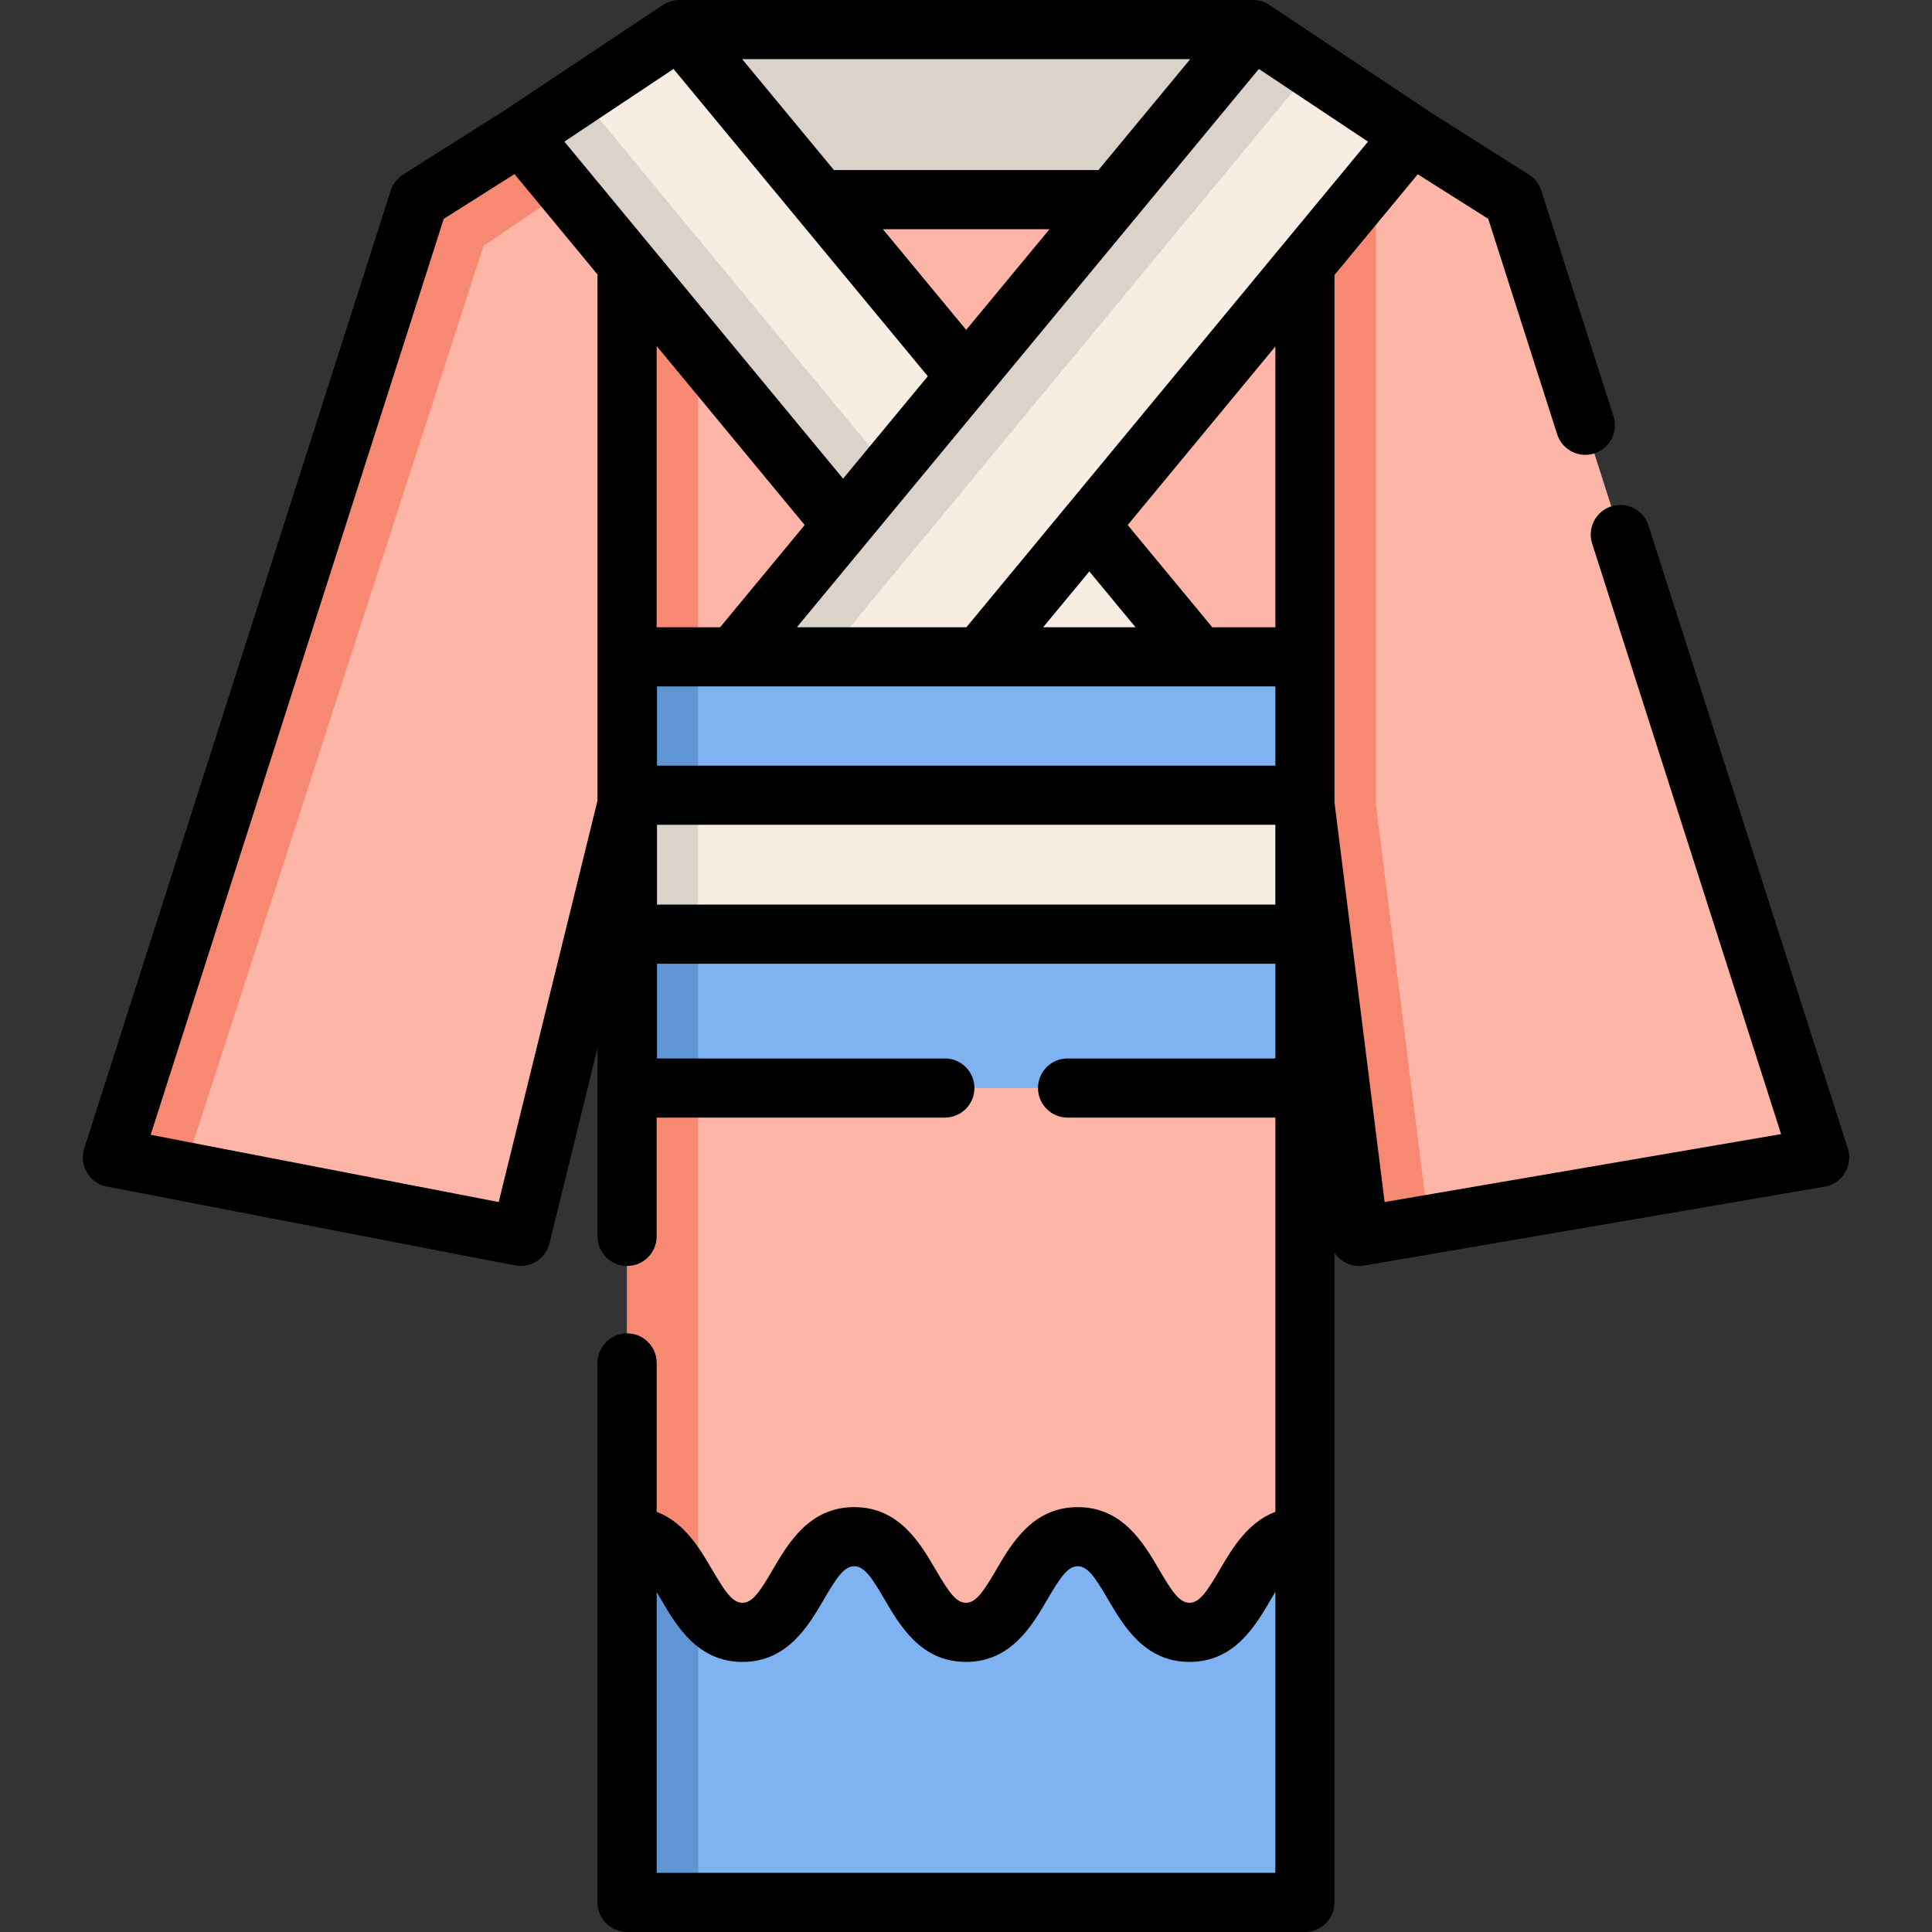 <?xml version="1.0" encoding="iso-8859-1"?>
<!-- Uploaded to: SVG Repo, www.svgrepo.com, Generator: SVG Repo Mixer Tools -->
<svg version="1.1" id="Layer_1" xmlns="http://www.w3.org/2000/svg" xmlns:xlink="http://www.w3.org/1999/xlink" 
	 viewBox="0 0 512 512" xml:space="preserve">
<rect x="0" y="0" width="512" height="512" fill="#333333" stroke="none"/>
<path style="fill:#DBD2CA;" d="M345.824,35.83v17.074H166.185V35.83L179.74,8.419c0.177-0.356,0.539-0.582,0.936-0.582h150.75
	c0.398,0,0.762,0.227,0.938,0.584L345.824,35.83z"/>
<path style="fill:#FCB5A6;" d="M345.824,52.903v447.08c0,2.308-1.871,4.18-4.18,4.18h-171.28c-2.308,0-4.18-1.871-4.18-4.18V52.903
	H345.824z"/>
<path style="fill:#F78972;" d="M184.994,52.903v451.26h-14.629c-2.308,0-4.18-1.871-4.18-4.18V52.903H184.994z"/>
<path style="fill:#FCB5A6;" d="M166.18,35.83v177.319l-27.242,110.653c-0.532,2.162-2.666,3.527-4.851,3.104l-99.686-19.262
	c-2.459-0.475-3.95-2.992-3.187-5.377l79.322-247.918c0.299-0.934,0.917-1.733,1.746-2.258l25.707-16.262H166.18z"/>
<path style="fill:#F78972;" d="M171.422,35.83L128.146,65.17L48.718,310.414l-14.317-2.77c-2.459-0.475-3.95-2.992-3.187-5.377
	l79.322-247.918c0.299-0.934,0.917-1.733,1.746-2.258l25.707-16.262H171.422z"/>
<path style="fill:#FCB5A6;" d="M480.754,302.17c0.774,2.42-0.771,4.964-3.275,5.394l-87.795,15.038l-25.188,4.319
	c-2.348,0.402-4.557-1.235-4.854-3.599l-13.823-110.173V35.83h28.202l25.696,16.262c0.829,0.525,1.447,1.324,1.746,2.258
	L480.754,302.17z"/>
<path style="fill:#F78972;" d="M364.627,213.149V35.83h-18.808v177.319l13.823,110.173c0.297,2.364,2.506,4.002,4.854,3.599
	l14.103-2.418L364.627,213.149z"/>
<g>
	<path style="fill:#7FB2F0;" d="M345.824,407.28v92.703c0,2.308-1.871,4.18-4.18,4.18h-171.28c-2.308,0-4.18-1.871-4.18-4.18V407.28
		c0.313-0.031,0.636-0.042,0.96-0.042c14.802,0,14.802,25.349,29.614,25.349c14.802,0,14.802-25.349,29.615-25.349
		c14.812,0,14.812,25.349,29.615,25.349c14.812,0,14.812-25.349,29.615-25.349c14.812,0,14.812,25.349,29.625,25.349
		c14.802,0,14.802-25.349,29.615-25.349C345.177,407.238,345.511,407.249,345.824,407.28z"/>
	<path style="fill:#7FB2F0;" d="M280.643,432.588c9.033,0,12.56-9.422,17.291-16.778c-3.029-4.707-6.551-8.571-12.331-8.571
		c-9.026,0-12.55,9.422-17.284,16.778C271.348,428.724,274.867,432.588,280.643,432.588z"/>
	<path style="fill:#7FB2F0;" d="M339.883,432.588c2.302,0,4.244-0.614,5.941-1.649V407.28c-0.313-0.031-0.647-0.042-0.981-0.042
		c-9.033,0-12.56,9.422-17.291,16.779C330.581,428.724,334.102,432.588,339.883,432.588z"/>
</g>
<path style="fill:#5F95D4;" d="M184.999,424.887v79.276H170.37c-2.308,0-4.18-1.871-4.18-4.18V407.28
	c0.303-0.031,0.627-0.042,0.951-0.042C176.524,407.238,179.962,417.426,184.999,424.887z"/>
<path style="fill:#7FB2F0;" d="M221.414,432.588c9.029,0,12.552-9.426,17.288-16.784c-3.028-4.704-6.549-8.565-12.327-8.565
	c-9.032,0-12.56,9.422-17.291,16.778C212.112,428.724,215.634,432.588,221.414,432.588z"/>
<path style="fill:#F7EDE3;" d="M318.641,175.344h-65.275L137.989,35.83l15.726-10.47l25.527-17c0.445-0.297,1.043-0.209,1.384,0.204
	L318.641,175.344z"/>
<path style="fill:#5F95D4;" d="M184.999,424.887v79.276H170.37c-2.308,0-4.18-1.871-4.18-4.18V407.28
	c0.303-0.031,0.627-0.042,0.951-0.042C176.524,407.238,179.962,417.426,184.999,424.887z"/>
<polygon style="fill:#DBD2CA;" points="277.587,175.344 253.366,175.344 137.989,35.83 153.714,25.36 "/>
<path style="fill:#F7EDE3;" d="M332.858,8.358l41.259,27.47L258.736,175.342h-65.272L331.473,8.562
	C331.815,8.15,332.413,8.062,332.858,8.358z"/>
<path style="fill:#DBD2CA;" d="M193.464,175.344h24.221L347.641,18.201L332.86,8.359c-0.445-0.297-1.043-0.209-1.385,0.204
	L193.464,175.344z"/>
<rect x="166.18" y="174.07" style="fill:#7FB2F0;" width="179.649" height="114.26"/>
<rect x="166.19" y="174.07" style="fill:#5F95D4;" width="18.808" height="114.26"/>
<rect x="166.19" y="210.745" style="fill:#F7EDE3;" width="179.639" height="36.822"/>
<rect x="166.19" y="210.745" style="fill:#DBD2CA;" width="18.808" height="36.822"/>
<path d="M436.864,139.269c-1.32-4.121-5.727-6.394-9.852-5.076c-4.122,1.32-6.395,5.729-5.076,9.852l50.073,156.505l-105.067,18.001
	l-13.286-105.893v-1.914v-36.676v-101.2l22.068-26.685l18.68,11.82l18.264,57.088c1.066,3.329,4.145,5.451,7.463,5.451
	c0.791,0,1.596-0.12,2.39-0.374c4.122-1.32,6.395-5.729,5.076-9.852l-19.133-59.8c-0.561-1.752-1.72-3.251-3.274-4.235
	l-26.198-16.576c-0.173-0.138-0.349-0.274-0.534-0.397L336.421,1.316c-1.331-0.886-2.843-1.307-4.344-1.306V0H180.025v0.007
	c-1.499-0.001-3.012,0.42-4.344,1.306l-41.969,27.949l-26.903,17.018c-1.555,0.982-2.714,2.483-3.274,4.235l-81.22,253.848
	c-0.682,2.134-0.42,4.458,0.722,6.383c1.142,1.928,3.055,3.274,5.255,3.699l108.21,20.908c0.502,0.096,1.001,0.143,1.494,0.143
	c3.538,0,6.727-2.407,7.603-5.964l12.745-51.768v49.895c0,4.329,3.509,7.837,7.837,7.837c4.328,0,7.837-3.508,7.837-7.837v-31.483
	h76.382c4.329,0,7.837-3.508,7.837-7.837s-3.508-7.837-7.837-7.837h-76.288v-25.098h163.871v25.099h-55.066
	c-4.329,0-7.837,3.508-7.837,7.837s3.508,7.837,7.837,7.837h55.066v104.462c-7.374,2.796-11.518,9.845-14.719,15.326
	c-3.489,5.973-5.42,8.787-8.034,8.787c-2.622,0-4.554-2.815-8.046-8.792c-4.083-6.988-9.676-16.557-21.578-16.557
	c-11.898,0-17.486,9.568-21.569,16.555c-3.492,5.978-5.424,8.794-8.047,8.794c-2.615,0-4.545-2.814-8.034-8.787
	c-4.082-6.989-9.674-16.563-21.58-16.563c-11.906,0-17.497,9.572-21.579,16.563c-3.489,5.973-5.42,8.787-8.034,8.787
	c-2.623,0-4.555-2.816-8.047-8.794c-3.198-5.475-7.337-12.515-14.696-15.314V361.19c0-4.329-3.509-7.837-7.837-7.837
	c-4.328,0-7.837,3.508-7.837,7.837v142.973c0,4.329,3.509,7.837,7.837,7.837h0.005h179.633h0.005c4.329,0,7.837-3.508,7.837-7.837
	v-96.884c0-0.037-0.004-0.071-0.005-0.109v-75.198c0.498,0.755,1.121,1.43,1.862,1.981c1.359,1.008,2.999,1.542,4.669,1.542
	c0.441,0,0.884-0.037,1.324-0.112l122.034-20.908c2.237-0.383,4.197-1.718,5.375-3.657c1.179-1.939,1.458-4.293,0.766-6.455
	L436.864,139.269z M174.111,202.908v-21.002h163.871v21.002H174.111z M213.251,139.14l-22.42,27.093h-16.813V91.694L213.251,139.14z
	 M288.684,151.432l12.246,14.801h-24.487L288.684,151.432z M337.982,166.233h-16.71l-22.42-27.097l39.13-47.315V166.233z
	 M333.613,18.274l28.925,19.262L256.104,166.233h-44.93l89.638-108.32c0.014-0.017,0.027-0.032,0.04-0.048L333.613,18.274z
	 M291.099,45.066h-70.095l-24.322-29.393h118.74L291.099,45.066z M278.128,60.74l-22.078,26.679L233.973,60.74H278.128z
	 M178.49,18.274l67.388,81.437l-22.455,27.135l-51.152-61.858c-0.032-0.04-0.065-0.078-0.097-0.117l-22.606-27.338L178.49,18.274z
	 M132.16,318.551l-92.228-17.819l77.662-242.729l18.752-11.862l21.997,26.6V212.2L132.16,318.551z M174.111,239.731v-21.149h163.871
	v21.149H174.111z M174.022,496.327v-74.422c0.368,0.61,0.752,1.262,1.158,1.957c4.082,6.989,9.675,16.563,21.58,16.563
	c11.898,0,17.487-9.568,21.569-16.555c3.492-5.978,5.423-8.794,8.046-8.794c2.623,0,4.555,2.816,8.047,8.794
	c4.081,6.987,9.671,16.555,21.568,16.555c11.907,0,17.498-9.572,21.58-16.563c3.489-5.973,5.42-8.787,8.034-8.787
	c2.622,0,4.554,2.815,8.046,8.792c4.082,6.988,9.676,16.557,21.578,16.557c11.898,0,17.486-9.568,21.569-16.555
	c0.417-0.714,0.81-1.379,1.186-2.003v74.46H174.022z"/>
</svg>